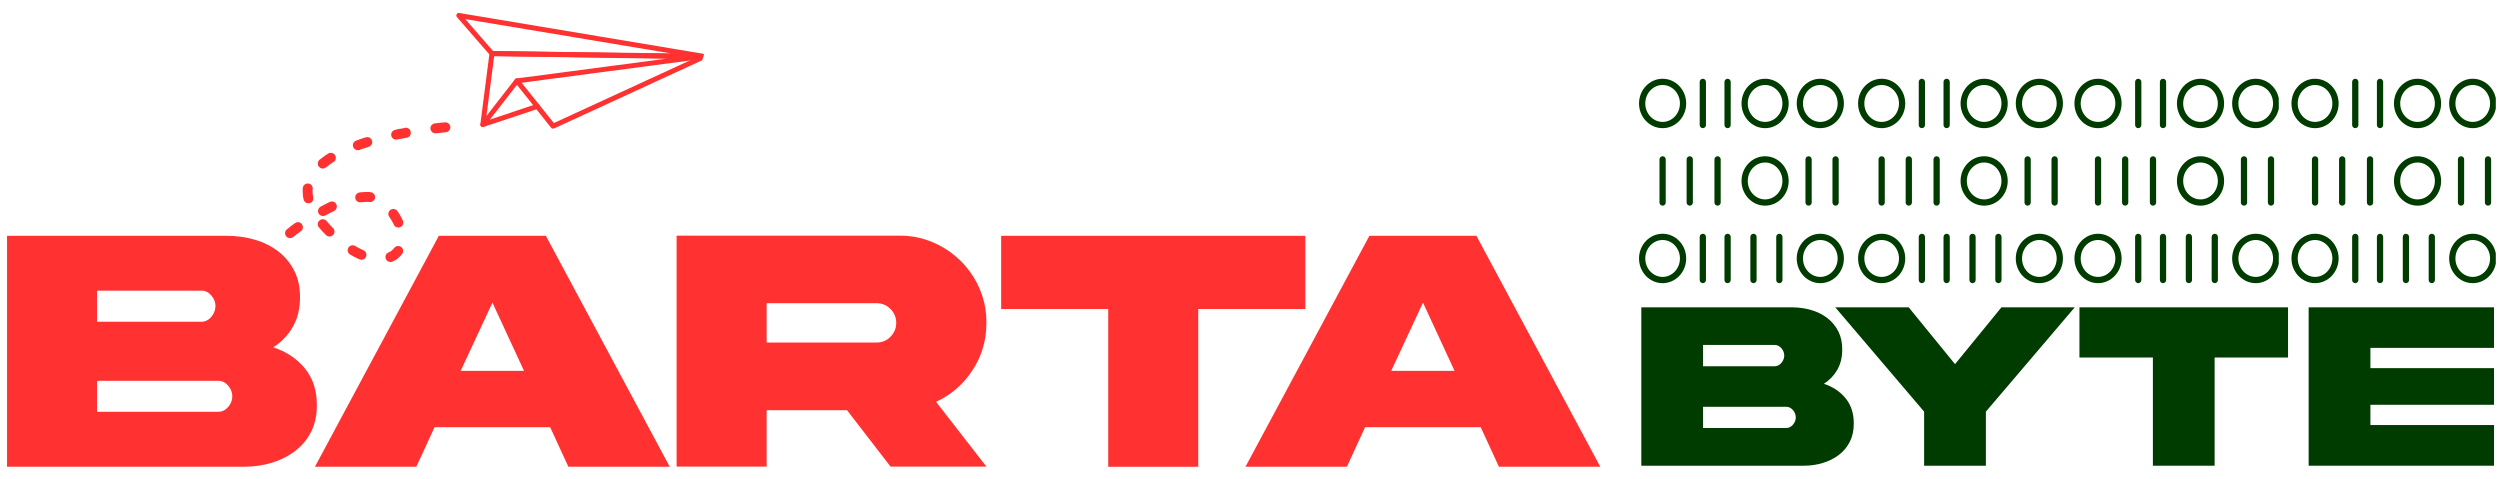 <svg version="1.0" preserveAspectRatio="xMidYMid meet" height="230" viewBox="0 0 900 172.5" zoomAndPan="magnify" width="1200" xmlns:xlink="http://www.w3.org/1999/xlink" xmlns="http://www.w3.org/2000/svg"><defs><g></g><clipPath id="11f836f0e5"><path clip-rule="nonzero" d="M 164 4 L 254 4 L 254 22 L 164 22 Z M 164 4"></path></clipPath><clipPath id="27a468d566"><path clip-rule="nonzero" d="M 118.688 -21.578 L 253.469 19.328 L 206.457 174.23 L 71.676 133.324 Z M 118.688 -21.578"></path></clipPath><clipPath id="c3b9a444d9"><path clip-rule="nonzero" d="M 118.688 -21.578 L 253.469 19.328 L 206.457 174.23 L 71.676 133.324 Z M 118.688 -21.578"></path></clipPath><clipPath id="d07fcf48b9"><path clip-rule="nonzero" d="M 172 18 L 254 18 L 254 46 L 172 46 Z M 172 18"></path></clipPath><clipPath id="135dc4ef48"><path clip-rule="nonzero" d="M 118.688 -21.578 L 253.469 19.328 L 206.457 174.23 L 71.676 133.324 Z M 118.688 -21.578"></path></clipPath><clipPath id="a6e78ae3c8"><path clip-rule="nonzero" d="M 118.688 -21.578 L 253.469 19.328 L 206.457 174.23 L 71.676 133.324 Z M 118.688 -21.578"></path></clipPath><clipPath id="6fa0c3bcc1"><path clip-rule="nonzero" d="M 185 19 L 254 19 L 254 47 L 185 47 Z M 185 19"></path></clipPath><clipPath id="056ed1afc8"><path clip-rule="nonzero" d="M 118.688 -21.578 L 253.469 19.328 L 206.457 174.23 L 71.676 133.324 Z M 118.688 -21.578"></path></clipPath><clipPath id="5f39983baa"><path clip-rule="nonzero" d="M 118.688 -21.578 L 253.469 19.328 L 206.457 174.23 L 71.676 133.324 Z M 118.688 -21.578"></path></clipPath><clipPath id="947c896519"><path clip-rule="nonzero" d="M 172 37 L 195 37 L 195 46 L 172 46 Z M 172 37"></path></clipPath><clipPath id="d9a3396e0d"><path clip-rule="nonzero" d="M 118.688 -21.578 L 253.469 19.328 L 206.457 174.23 L 71.676 133.324 Z M 118.688 -21.578"></path></clipPath><clipPath id="b410f1d047"><path clip-rule="nonzero" d="M 118.688 -21.578 L 253.469 19.328 L 206.457 174.23 L 71.676 133.324 Z M 118.688 -21.578"></path></clipPath><clipPath id="6d3cb2e508"><path clip-rule="nonzero" d="M 74 44 L 163 44 L 163 134 L 74 134 Z M 74 44"></path></clipPath><clipPath id="9ccdfc90fc"><path clip-rule="nonzero" d="M 118.688 -21.578 L 253.469 19.328 L 206.457 174.23 L 71.676 133.324 Z M 118.688 -21.578"></path></clipPath><clipPath id="720394ff98"><path clip-rule="nonzero" d="M 118.688 -21.578 L 253.469 19.328 L 206.457 174.23 L 71.676 133.324 Z M 118.688 -21.578"></path></clipPath><clipPath id="ab1202f1f3"><path clip-rule="nonzero" d="M 590.027 28.348 L 608 28.348 L 608 47 L 590.027 47 Z M 590.027 28.348"></path></clipPath><clipPath id="41b5100f5d"><path clip-rule="nonzero" d="M 626 28.348 L 644 28.348 L 644 47 L 626 47 Z M 626 28.348"></path></clipPath><clipPath id="7aa2c9375a"><path clip-rule="nonzero" d="M 646 28.348 L 663.609 28.348 L 663.609 47 L 646 47 Z M 646 28.348"></path></clipPath><clipPath id="11ef258885"><path clip-rule="nonzero" d="M 611 28.348 L 615 28.348 L 615 47 L 611 47 Z M 611 28.348"></path></clipPath><clipPath id="027e9b8cf1"><path clip-rule="nonzero" d="M 620 28.348 L 624 28.348 L 624 47 L 620 47 Z M 620 28.348"></path></clipPath><clipPath id="a8a3de6ea2"><path clip-rule="nonzero" d="M 590.027 84 L 608 84 L 608 101.926 L 590.027 101.926 Z M 590.027 84"></path></clipPath><clipPath id="9cfea8f7ab"><path clip-rule="nonzero" d="M 646 84 L 663.609 84 L 663.609 101.926 L 646 101.926 Z M 646 84"></path></clipPath><clipPath id="4f978c51b4"><path clip-rule="nonzero" d="M 611 84 L 615 84 L 615 101.926 L 611 101.926 Z M 611 84"></path></clipPath><clipPath id="b83329ae3f"><path clip-rule="nonzero" d="M 620 84 L 624 84 L 624 101.926 L 620 101.926 Z M 620 84"></path></clipPath><clipPath id="b54301564f"><path clip-rule="nonzero" d="M 630 84 L 633 84 L 633 101.926 L 630 101.926 Z M 630 84"></path></clipPath><clipPath id="09aa9a3829"><path clip-rule="nonzero" d="M 639 84 L 642 84 L 642 101.926 L 639 101.926 Z M 639 84"></path></clipPath><clipPath id="119c6d99b4"><path clip-rule="nonzero" d="M 668.887 28.348 L 686 28.348 L 686 47 L 668.887 47 Z M 668.887 28.348"></path></clipPath><clipPath id="8a9bf6622f"><path clip-rule="nonzero" d="M 705 28.348 L 723 28.348 L 723 47 L 705 47 Z M 705 28.348"></path></clipPath><clipPath id="3a8c480be9"><path clip-rule="nonzero" d="M 725 28.348 L 742.465 28.348 L 742.465 47 L 725 47 Z M 725 28.348"></path></clipPath><clipPath id="bfd5787c81"><path clip-rule="nonzero" d="M 690 28.348 L 693 28.348 L 693 47 L 690 47 Z M 690 28.348"></path></clipPath><clipPath id="2f13222719"><path clip-rule="nonzero" d="M 699 28.348 L 702 28.348 L 702 47 L 699 47 Z M 699 28.348"></path></clipPath><clipPath id="577d3bf3be"><path clip-rule="nonzero" d="M 668.887 84 L 686 84 L 686 101.926 L 668.887 101.926 Z M 668.887 84"></path></clipPath><clipPath id="99c857909d"><path clip-rule="nonzero" d="M 725 84 L 742.465 84 L 742.465 101.926 L 725 101.926 Z M 725 84"></path></clipPath><clipPath id="f59b7f9687"><path clip-rule="nonzero" d="M 690 84 L 693 84 L 693 101.926 L 690 101.926 Z M 690 84"></path></clipPath><clipPath id="41b15db584"><path clip-rule="nonzero" d="M 699 84 L 702 84 L 702 101.926 L 699 101.926 Z M 699 84"></path></clipPath><clipPath id="b95c2c7f63"><path clip-rule="nonzero" d="M 708 84 L 712 84 L 712 101.926 L 708 101.926 Z M 708 84"></path></clipPath><clipPath id="a09dc15296"><path clip-rule="nonzero" d="M 718 84 L 721 84 L 721 101.926 L 718 101.926 Z M 718 84"></path></clipPath><clipPath id="c5b7cb9539"><path clip-rule="nonzero" d="M 746.777 28.348 L 764 28.348 L 764 47 L 746.777 47 Z M 746.777 28.348"></path></clipPath><clipPath id="5210df445f"><path clip-rule="nonzero" d="M 783 28.348 L 801 28.348 L 801 47 L 783 47 Z M 783 28.348"></path></clipPath><clipPath id="46cfacf678"><path clip-rule="nonzero" d="M 803 28.348 L 820.359 28.348 L 820.359 47 L 803 47 Z M 803 28.348"></path></clipPath><clipPath id="9d9709a616"><path clip-rule="nonzero" d="M 768 28.348 L 771 28.348 L 771 47 L 768 47 Z M 768 28.348"></path></clipPath><clipPath id="53102fe8bd"><path clip-rule="nonzero" d="M 777 28.348 L 780 28.348 L 780 47 L 777 47 Z M 777 28.348"></path></clipPath><clipPath id="e248e1dfaf"><path clip-rule="nonzero" d="M 746.777 84 L 764 84 L 764 101.926 L 746.777 101.926 Z M 746.777 84"></path></clipPath><clipPath id="100f4308a9"><path clip-rule="nonzero" d="M 803 84 L 820.359 84 L 820.359 101.926 L 803 101.926 Z M 803 84"></path></clipPath><clipPath id="284d056595"><path clip-rule="nonzero" d="M 768 84 L 771 84 L 771 101.926 L 768 101.926 Z M 768 84"></path></clipPath><clipPath id="b28d655827"><path clip-rule="nonzero" d="M 777 84 L 780 84 L 780 101.926 L 777 101.926 Z M 777 84"></path></clipPath><clipPath id="9cf4d7c145"><path clip-rule="nonzero" d="M 786 84 L 790 84 L 790 101.926 L 786 101.926 Z M 786 84"></path></clipPath><clipPath id="fa134cd63e"><path clip-rule="nonzero" d="M 796 84 L 799 84 L 799 101.926 L 796 101.926 Z M 796 84"></path></clipPath><clipPath id="34bff374be"><path clip-rule="nonzero" d="M 824.906 28.348 L 842 28.348 L 842 47 L 824.906 47 Z M 824.906 28.348"></path></clipPath><clipPath id="8a60c48b5a"><path clip-rule="nonzero" d="M 861 28.348 L 879 28.348 L 879 47 L 861 47 Z M 861 28.348"></path></clipPath><clipPath id="07919fbcbd"><path clip-rule="nonzero" d="M 881 28.348 L 898.488 28.348 L 898.488 47 L 881 47 Z M 881 28.348"></path></clipPath><clipPath id="02ba999736"><path clip-rule="nonzero" d="M 846 28.348 L 850 28.348 L 850 47 L 846 47 Z M 846 28.348"></path></clipPath><clipPath id="8908c4ac32"><path clip-rule="nonzero" d="M 855 28.348 L 858 28.348 L 858 47 L 855 47 Z M 855 28.348"></path></clipPath><clipPath id="9c733bc96d"><path clip-rule="nonzero" d="M 824.906 84 L 842 84 L 842 101.926 L 824.906 101.926 Z M 824.906 84"></path></clipPath><clipPath id="745e175668"><path clip-rule="nonzero" d="M 881 84 L 898.488 84 L 898.488 101.926 L 881 101.926 Z M 881 84"></path></clipPath><clipPath id="842dd1e763"><path clip-rule="nonzero" d="M 846 84 L 850 84 L 850 101.926 L 846 101.926 Z M 846 84"></path></clipPath><clipPath id="83e8354980"><path clip-rule="nonzero" d="M 855 84 L 858 84 L 858 101.926 L 855 101.926 Z M 855 84"></path></clipPath><clipPath id="5bf92a5218"><path clip-rule="nonzero" d="M 865 84 L 868 84 L 868 101.926 L 865 101.926 Z M 865 84"></path></clipPath><clipPath id="22c93221ee"><path clip-rule="nonzero" d="M 874 84 L 877 84 L 877 101.926 L 874 101.926 Z M 874 84"></path></clipPath></defs><g fill-opacity="1" fill="#003b00"><g transform="translate(590.028, 167.612)"><g><path d="M 23.078 -13.531 L 52.984 -13.531 C 53.941 -13.531 54.758 -13.926 55.438 -14.719 C 56.113 -15.508 56.453 -16.383 56.453 -17.344 C 56.453 -18.312 56.113 -19.191 55.438 -19.984 C 54.758 -20.773 53.941 -21.172 52.984 -21.172 L 23.078 -21.172 Z M 48.828 -43.438 L 23.078 -43.438 L 23.078 -35.766 L 48.828 -35.766 C 49.473 -35.766 50.055 -35.953 50.578 -36.328 C 51.109 -36.711 51.523 -37.203 51.828 -37.797 C 52.141 -38.391 52.297 -39 52.297 -39.625 C 52.297 -40.582 51.957 -41.457 51.281 -42.25 C 50.602 -43.039 49.785 -43.438 48.828 -43.438 Z M 66.562 -29.438 C 69.781 -28.395 72.379 -26.672 74.359 -24.266 C 76.336 -21.859 77.328 -18.859 77.328 -15.266 C 77.359 -12.773 76.898 -10.578 75.953 -8.672 C 75.004 -6.766 73.688 -5.164 72 -3.875 C 70.32 -2.594 68.395 -1.617 66.219 -0.953 C 64.039 -0.285 61.723 0.047 59.266 0.047 L 0.844 0.047 L 0.844 -56.969 L 55.062 -56.969 C 57.52 -56.969 59.852 -56.641 62.062 -55.984 C 64.27 -55.336 66.207 -54.363 67.875 -53.062 C 69.539 -51.758 70.848 -50.16 71.797 -48.266 C 72.742 -46.379 73.203 -44.191 73.172 -41.703 C 73.172 -38.953 72.578 -36.547 71.391 -34.484 C 70.203 -32.422 68.594 -30.738 66.562 -29.438 Z M 66.562 -29.438"></path></g></g></g><g fill-opacity="1" fill="#003b00"><g transform="translate(659.857, 167.612)"><g><path d="M 27.281 -56.969 L 43.953 -36.516 L 60.656 -56.969 L 87.047 -56.969 L 55.062 -19.422 L 55.062 0.047 L 32.828 0.047 L 32.828 -19.422 L 0.844 -56.969 Z M 27.281 -56.969"></path></g></g><g transform="translate(747.758, 167.612)"><g><path d="M 49.5 0.047 L 27.281 0.047 L 27.281 -38.906 L 0.844 -38.906 L 0.844 -56.969 L 75.938 -56.969 L 75.938 -38.906 L 49.5 -38.906 Z M 49.5 0.047"></path></g></g></g><g fill-opacity="1" fill="#003b00"><g transform="translate(830.271, 167.612)"><g><path d="M 0.844 0.047 L 0.844 -56.969 L 67.578 -56.969 L 67.578 -42.375 L 23.078 -42.375 L 23.078 -35.078 L 67.578 -35.078 L 67.578 -21.891 L 23.078 -21.891 L 23.078 -14.594 L 67.578 -14.594 L 67.578 0.047 Z M 0.844 0.047"></path></g></g></g><g clip-path="url(#11f836f0e5)"><g clip-path="url(#27a468d566)"><g clip-path="url(#c3b9a444d9)"><path fill-rule="nonzero" fill-opacity="1" d="M 241.508 19.223 L 167.484 6.867 L 177.512 18.375 Z M 165.328 4.684 L 253.273 19.383 C 253.719 19.461 254.016 19.844 254.008 20.254 C 254.023 20.785 253.605 21.188 253.145 21.168 L 177.082 20.184 C 176.852 20.172 176.598 20.039 176.414 19.863 L 164.477 6.129 C 164.293 5.957 164.27 5.656 164.277 5.426 C 164.371 4.922 164.824 4.59 165.328 4.684 Z M 165.328 4.684" fill="#ff3131"></path></g></g></g><g clip-path="url(#d07fcf48b9)"><g clip-path="url(#135dc4ef48)"><g clip-path="url(#a6e78ae3c8)"><path fill-rule="nonzero" fill-opacity="1" d="M 172.926 44.73 L 176.219 19.156 C 176.242 18.695 176.641 18.348 177.105 18.367 L 252.121 19.504 C 252.637 19.543 252.984 19.941 253.016 20.422 C 252.992 20.887 252.648 21.25 252.168 21.281 L 186.582 29.945 L 174.543 45.398 C 174.254 45.777 173.648 45.832 173.266 45.539 C 173.031 45.348 172.898 45.016 172.926 44.73 Z M 177.902 20.199 L 175.121 41.75 L 185.336 28.625 C 185.453 28.43 185.684 28.262 185.984 28.234 L 239.867 21.133 Z M 252.168 21.281 C 252.168 21.281 252.113 21.266 252.098 21.32 Z M 252.168 21.281" fill="#ff3131"></path></g></g></g><g clip-path="url(#6fa0c3bcc1)"><g clip-path="url(#056ed1afc8)"><g clip-path="url(#5f39983baa)"><path fill-rule="nonzero" fill-opacity="1" d="M 185.383 29.641 C 185.086 29.258 185.125 28.738 185.523 28.391 C 185.91 28.094 186.48 28.152 186.773 28.535 L 199.391 44.297 L 252.414 19.887 C 252.891 19.68 253.41 19.895 253.637 20.316 C 253.793 20.773 253.629 21.312 253.152 21.523 L 199.516 46.215 C 199.109 46.387 198.664 46.309 198.406 45.996 Z M 185.383 29.641" fill="#ff3131"></path></g></g></g><g clip-path="url(#947c896519)"><g clip-path="url(#d9a3396e0d)"><g clip-path="url(#b410f1d047)"><path fill-rule="nonzero" fill-opacity="1" d="M 174.105 45.676 C 173.648 45.832 173.125 45.613 172.973 45.156 C 172.832 44.641 173.09 44.191 173.562 43.98 L 193.121 37.457 C 193.578 37.301 194.102 37.52 194.254 37.977 C 194.395 38.488 194.191 38.957 193.664 39.148 Z M 174.105 45.676" fill="#ff3131"></path></g></g></g><g clip-path="url(#6d3cb2e508)"><g clip-path="url(#9ccdfc90fc)"><g clip-path="url(#720394ff98)"><path fill-rule="nonzero" fill-opacity="1" d="M 160.199 44.043 C 161.16 43.98 162 44.703 162.113 45.68 C 162.16 46.691 161.434 47.531 160.457 47.648 L 160.406 47.629 L 160.352 47.613 L 160.281 47.652 L 160.227 47.637 L 160.102 47.656 L 160.051 47.641 L 159.98 47.676 L 159.926 47.66 L 159.801 47.684 L 159.746 47.668 L 159.625 47.688 L 159.555 47.727 L 159.445 47.691 L 159.32 47.715 L 159.199 47.734 L 159.074 47.754 L 158.949 47.777 L 158.773 47.781 L 158.648 47.801 L 158.523 47.824 L 158.348 47.828 L 158.168 47.832 L 158.043 47.855 L 157.867 47.859 L 157.672 47.918 L 157.496 47.922 L 157.316 47.926 L 157.121 47.988 L 156.945 47.992 C 155.969 48.105 155.078 47.367 154.961 46.391 C 154.848 45.414 155.586 44.523 156.562 44.406 L 156.742 44.402 L 156.918 44.398 L 157.113 44.34 L 157.289 44.332 L 157.469 44.328 L 157.645 44.324 L 157.785 44.25 L 157.965 44.246 L 158.141 44.238 L 158.266 44.219 L 158.445 44.215 L 158.566 44.191 L 158.691 44.172 L 158.816 44.148 L 158.941 44.129 L 159.047 44.16 L 159.297 44.121 L 159.418 44.098 L 159.473 44.113 L 159.598 44.094 L 159.652 44.109 L 159.723 44.074 L 159.828 44.105 L 159.898 44.066 L 159.953 44.082 L 160.023 44.047 L 160.078 44.062 L 160.129 44.078 L 160.148 44.023 Z M 77.941 131.469 C 78 132.43 77.277 133.266 76.266 133.312 C 75.305 133.375 74.465 132.648 74.422 131.637 Z M 74.422 131.637 L 74.379 131.391 L 74.332 130.965 L 74.355 130.5 L 74.309 130.074 L 74.332 129.609 L 74.336 129.199 L 74.344 128.793 L 74.367 128.328 L 74.375 127.918 L 74.391 127.863 C 74.453 126.883 75.324 126.148 76.305 126.211 C 77.285 126.273 78.02 127.145 77.957 128.125 L 74.391 127.863 Z M 77.957 128.125 L 77.91 128.465 L 77.906 128.875 L 77.898 129.281 L 77.91 129.637 L 77.902 130.047 L 77.91 130.402 L 77.906 130.812 L 77.969 131.184 L 77.941 131.469 Z M 80.105 118.137 C 79.773 119.035 78.738 119.543 77.785 119.195 C 76.832 118.848 76.379 117.828 76.727 116.875 L 76.824 116.555 L 77.008 116.141 L 77.141 115.707 L 77.34 115.238 L 77.523 114.824 L 77.711 114.41 L 77.895 113.996 L 78.094 113.527 L 78.109 113.477 C 78.512 112.539 79.57 112.156 80.453 112.539 C 81.387 112.941 81.773 114 81.371 114.934 L 81.355 114.988 L 81.172 115.402 L 81.004 115.766 L 80.816 116.18 L 80.688 116.609 L 80.52 116.969 L 80.336 117.383 L 80.203 117.812 Z M 86.426 105.828 C 85.898 106.609 84.766 106.855 83.93 106.309 C 83.098 105.762 82.906 104.645 83.453 103.812 L 83.676 103.465 L 83.984 103.031 L 84.277 102.648 L 84.516 102.25 L 84.824 101.816 L 85.117 101.434 L 85.406 101.055 L 85.543 100.801 C 86.129 100.035 87.297 99.863 88.062 100.445 C 88.879 101.047 89.016 102.148 88.43 102.91 L 88.293 103.164 L 88.004 103.547 L 87.766 103.941 L 87.488 104.27 L 87.195 104.652 L 86.957 105.051 L 86.664 105.434 Z M 95.168 94.844 C 94.531 95.594 93.41 95.605 92.664 94.965 C 91.934 94.273 91.922 93.152 92.613 92.422 L 92.801 92.188 L 93.148 91.82 L 93.492 91.457 L 93.84 91.09 L 94.184 90.727 L 94.531 90.359 L 94.914 90.066 L 95.121 89.773 C 95.852 89.113 96.973 89.102 97.633 89.832 C 98.363 90.523 98.375 91.645 97.629 92.359 L 97.438 92.594 L 97.109 92.906 L 96.762 93.273 L 96.434 93.582 L 96.086 93.949 L 95.742 94.312 L 95.414 94.625 Z M 105.516 85.348 C 104.75 85.938 103.609 85.824 103.02 85.059 C 102.375 84.277 102.539 83.148 103.305 82.559 L 103.395 82.469 L 103.777 82.172 L 104.16 81.879 L 104.488 81.566 L 104.855 81.324 L 105.238 81.031 L 105.625 80.734 L 106.008 80.441 L 106.219 80.328 C 106.984 79.738 108.109 79.902 108.684 80.723 C 109.273 81.492 109.109 82.617 108.344 83.207 L 108.133 83.32 L 107.801 83.629 L 107.434 83.871 L 107.051 84.168 L 106.684 84.406 L 106.355 84.719 L 105.973 85.016 L 105.586 85.309 Z M 117.176 77.539 C 116.262 78.027 115.188 77.699 114.684 76.844 C 114.25 75.945 114.574 74.871 115.418 74.422 L 115.504 74.328 L 115.855 74.141 L 116.258 73.969 L 116.609 73.781 L 116.977 73.543 L 117.383 73.371 L 117.734 73.184 L 118.082 72.996 L 118.488 72.824 L 118.699 72.711 C 119.594 72.277 120.707 72.676 121.09 73.555 C 121.52 74.449 121.125 75.566 120.246 75.945 L 120.035 76.059 L 119.684 76.242 L 119.332 76.43 L 119 76.566 L 117.594 77.316 L 117.246 77.504 Z M 129.895 72.816 C 128.902 72.988 128.012 72.246 127.895 71.27 C 127.777 70.297 128.449 69.441 129.441 69.27 L 129.742 69.246 L 130.047 69.219 L 130.348 69.191 L 130.648 69.168 L 131.004 69.156 L 131.305 69.133 L 131.609 69.105 L 131.895 69.133 L 132.195 69.109 L 132.48 69.137 L 132.781 69.109 L 133.07 69.137 L 133.355 69.164 L 133.406 69.18 C 134.426 69.312 135.105 70.168 135.043 71.148 C 134.91 72.164 134.004 72.832 133.039 72.715 L 133.023 72.77 L 132.809 72.703 L 132.348 72.68 L 132.113 72.668 L 131.938 72.672 L 131.633 72.699 L 131.402 72.688 L 131.156 72.73 L 130.922 72.719 L 130.676 72.762 L 130.445 72.75 L 130.195 72.793 Z M 140.125 78.039 C 139.551 77.219 139.77 76.109 140.59 75.535 C 141.395 75.016 142.52 75.18 143.094 76 L 143.207 76.211 L 143.336 76.367 L 143.449 76.578 L 143.578 76.734 L 143.691 76.945 L 143.82 77.102 L 143.93 77.312 L 144.043 77.523 L 144.117 77.664 L 144.23 77.875 L 144.359 78.031 L 144.473 78.242 L 144.531 78.438 L 144.66 78.594 L 144.719 78.785 L 144.832 78.996 L 144.906 79.137 L 145.02 79.348 C 145.434 80.297 145.055 81.359 144.176 81.738 C 143.281 82.172 142.164 81.773 141.785 80.895 L 141.727 80.699 L 141.578 80.418 L 141.449 80.262 L 141.375 80.121 L 141.316 79.93 L 141.238 79.789 L 141.109 79.633 L 140.961 79.352 L 140.848 79.141 L 140.773 79 L 140.645 78.844 L 140.57 78.703 L 140.441 78.547 L 140.367 78.406 L 140.254 78.195 Z M 141.957 89.234 C 142.543 88.473 143.641 88.336 144.461 88.938 C 145.223 89.52 145.344 90.676 144.758 91.438 L 144.672 91.527 L 144.586 91.621 L 144.484 91.766 L 144.395 91.855 L 144.293 92 L 144.207 92.094 L 144.105 92.238 L 144.02 92.328 L 143.879 92.402 L 143.773 92.551 L 143.688 92.641 L 143.547 92.715 L 143.445 92.859 L 143.305 92.938 L 143.219 93.027 L 143.078 93.102 L 142.922 93.23 L 142.836 93.32 L 142.695 93.398 L 142.414 93.547 L 142.328 93.637 L 142.188 93.715 L 141.625 94.012 L 141.484 94.09 L 141.344 94.164 L 141.223 94.184 C 140.34 94.562 139.297 94.129 138.918 93.25 C 138.5 92.301 138.934 91.258 139.867 90.895 L 139.953 90.801 L 140.078 90.781 L 140.148 90.742 L 140.219 90.707 L 140.289 90.668 L 140.375 90.578 L 140.5 90.555 L 140.57 90.52 L 140.641 90.48 L 140.711 90.445 L 140.797 90.352 L 140.867 90.316 L 140.938 90.277 L 141.023 90.188 L 141.094 90.148 L 141.109 90.094 L 141.195 90.004 L 141.266 89.965 L 141.336 89.93 L 141.422 89.836 L 141.441 89.785 L 141.508 89.746 L 141.598 89.656 L 141.613 89.602 L 141.699 89.508 L 141.77 89.473 L 141.785 89.418 L 141.871 89.328 Z M 130.824 90.09 C 131.762 90.492 132.145 91.547 131.762 92.43 C 131.359 93.367 130.301 93.75 129.418 93.367 L 129.258 93.316 L 129.059 93.195 L 128.844 93.133 L 128.645 93.012 L 128.445 92.895 L 128.23 92.828 L 128.031 92.711 L 127.832 92.59 L 127.617 92.523 L 127.363 92.391 L 127.164 92.27 L 126.965 92.152 L 126.766 92.031 L 126.516 91.895 L 126.316 91.777 L 126.117 91.656 L 126.008 91.625 C 125.176 91.078 124.914 90 125.406 89.148 C 125.953 88.316 127.031 88.055 127.883 88.551 L 127.938 88.566 L 128.137 88.684 L 128.336 88.805 L 128.48 88.906 L 128.68 89.027 L 128.879 89.145 L 129.094 89.211 L 129.238 89.312 L 129.438 89.434 L 129.652 89.496 L 129.797 89.602 L 129.996 89.719 L 130.211 89.785 L 130.355 89.887 L 130.57 89.953 L 130.734 90.004 Z M 119.914 82.074 C 120.574 82.805 120.586 83.926 119.91 84.602 C 119.164 85.316 118.043 85.328 117.328 84.582 L 117.277 84.566 L 116.926 84.168 L 116.523 83.75 L 116.16 83.402 L 115.809 83.004 L 115.461 82.605 L 115.164 82.223 L 114.801 81.875 C 114.211 81.109 114.25 80.004 115.035 79.359 C 115.766 78.699 116.906 78.812 117.566 79.539 L 117.824 79.852 L 118.172 80.254 L 118.484 80.582 L 118.781 80.965 L 119.145 81.312 L 119.457 81.641 L 119.805 82.043 Z M 112.797 71.039 C 112.969 72.031 112.387 72.973 111.398 73.141 C 110.441 73.379 109.465 72.73 109.293 71.738 L 109.234 71.543 L 109.156 71.227 L 109.145 70.871 L 109.066 70.555 L 109.039 70.25 L 109.031 69.895 L 109.004 69.594 L 108.996 69.238 L 108.969 68.938 L 108.961 68.582 L 108.988 68.297 L 108.977 67.941 L 109.004 67.652 C 109.121 66.691 109.992 65.953 110.957 66.07 C 111.938 66.133 112.672 67.004 112.594 68.039 L 112.543 68.199 L 112.52 68.66 L 112.562 68.91 L 112.551 69.141 L 112.539 69.375 L 112.582 69.621 L 112.57 69.852 L 112.613 70.102 L 112.656 70.348 L 112.699 70.598 L 112.738 70.844 Z M 117.312 60.238 C 116.582 60.902 115.438 60.789 114.797 60.004 C 114.203 59.238 114.301 58.152 115.031 57.492 L 115.102 57.453 L 115.328 57.285 L 115.625 57.082 L 115.867 56.863 L 116.164 56.66 L 116.406 56.438 L 116.688 56.289 L 116.93 56.07 L 117.227 55.863 L 117.508 55.715 L 118.102 55.309 L 118.172 55.27 C 119.031 54.766 120.125 55.039 120.629 55.898 C 121.148 56.703 120.875 57.793 120.055 58.367 L 120 58.352 L 119.719 58.504 L 119.492 58.668 L 119.25 58.887 L 118.969 59.039 L 118.742 59.203 L 118.289 59.539 L 118.062 59.703 L 117.836 59.871 L 117.59 60.09 L 117.363 60.258 Z M 129.438 53.984 C 128.465 54.277 127.438 53.789 127.129 52.875 C 126.82 51.957 127.309 50.93 128.227 50.621 L 128.297 50.582 L 128.629 50.449 L 129.02 50.332 L 129.352 50.199 L 129.742 50.082 L 130.074 49.945 L 130.465 49.828 L 130.797 49.695 L 131.188 49.578 L 131.504 49.5 L 131.699 49.441 C 132.613 49.133 133.625 49.672 133.918 50.645 C 134.23 51.562 133.688 52.57 132.715 52.863 L 132.594 52.887 L 131.922 53.152 L 131.551 53.219 L 131.219 53.352 L 130.883 53.484 L 130.512 53.547 L 130.176 53.68 L 129.84 53.816 L 129.508 53.949 Z M 142.984 50.219 C 142.027 50.461 141.051 49.809 140.863 48.871 C 140.641 47.863 141.273 46.938 142.266 46.77 L 142.406 46.695 L 142.727 46.613 L 143.098 46.551 L 143.414 46.473 L 143.789 46.406 L 144.105 46.328 L 144.461 46.32 L 144.781 46.238 L 145.152 46.176 L 145.469 46.094 L 145.789 46.016 C 146.781 45.848 147.703 46.48 147.875 47.473 C 148.043 48.465 147.41 49.387 146.473 49.574 L 146.098 49.637 L 145.797 49.664 L 145.48 49.742 L 145.16 49.824 L 144.789 49.887 L 144.473 49.965 L 144.168 49.992 L 143.797 50.055 L 143.48 50.137 L 143.105 50.199 Z M 160.457 47.648 L 160.199 44.043 Z M 160.457 47.648" fill="#ff3131"></path></g></g></g><g fill-opacity="1" fill="#ff3131"><g transform="translate(1.301, 167.974)"><g><path d="M 33.656 -19.734 L 77.266 -19.734 C 78.66 -19.734 79.852 -20.312 80.844 -21.469 C 81.832 -22.625 82.328 -23.898 82.328 -25.297 C 82.328 -26.703 81.832 -27.984 80.844 -29.141 C 79.852 -30.297 78.66 -30.875 77.266 -30.875 L 33.656 -30.875 Z M 71.203 -63.344 L 33.656 -63.344 L 33.656 -52.141 L 71.203 -52.141 C 72.148 -52.141 73.004 -52.414 73.766 -52.969 C 74.523 -53.531 75.129 -54.242 75.578 -55.109 C 76.035 -55.984 76.266 -56.875 76.266 -57.781 C 76.266 -59.176 75.77 -60.453 74.781 -61.609 C 73.789 -62.766 72.598 -63.344 71.203 -63.344 Z M 97.062 -42.938 C 101.758 -41.406 105.551 -38.883 108.438 -35.375 C 111.32 -31.875 112.766 -27.504 112.766 -22.266 C 112.805 -18.641 112.133 -15.43 110.75 -12.641 C 109.375 -9.859 107.457 -7.531 105 -5.656 C 102.551 -3.781 99.738 -2.359 96.562 -1.391 C 93.383 -0.422 90.004 0.062 86.422 0.062 L 1.234 0.062 L 1.234 -83.078 L 80.297 -83.078 C 83.879 -83.078 87.281 -82.602 90.5 -81.656 C 93.719 -80.707 96.539 -79.285 98.969 -77.391 C 101.406 -75.492 103.312 -73.16 104.688 -70.391 C 106.07 -67.629 106.742 -64.438 106.703 -60.812 C 106.703 -56.812 105.836 -53.305 104.109 -50.297 C 102.379 -47.285 100.031 -44.832 97.062 -42.938 Z M 97.062 -42.938"></path></g></g></g><g fill-opacity="1" fill="#ff3131"><g transform="translate(112.142, 167.974)"><g><path d="M 65.141 -59.016 L 53.688 -34.453 L 76.516 -34.453 Z M 1.234 0.062 L 45.844 -83.078 L 84.375 -83.078 L 128.969 0.062 L 92.484 0.062 L 85.922 -14.172 L 44.297 -14.172 L 37.734 0.062 Z M 1.234 0.062"></path></g></g></g><g fill-opacity="1" fill="#ff3131"><g transform="translate(242.343, 167.974)"><g><path d="M 1.234 -83.141 L 81.344 -83.141 C 84.77 -83.18 88.047 -82.676 91.172 -81.625 C 94.305 -80.57 97.203 -79.078 99.859 -77.141 C 102.523 -75.203 104.828 -72.91 106.766 -70.266 C 108.703 -67.629 110.195 -64.734 111.25 -61.578 C 112.301 -58.422 112.805 -55.133 112.766 -51.719 C 112.766 -45.445 111.098 -39.773 107.766 -34.703 C 104.461 -29.629 100.086 -25.836 94.641 -23.328 L 112.766 0 L 78.25 0 L 62.594 -20.297 L 33.656 -20.297 L 33.656 0 L 1.234 0 Z M 73.172 -58.828 L 33.656 -58.828 L 33.656 -44.656 L 73.172 -44.656 C 75.16 -44.656 76.832 -45.336 78.188 -46.703 C 79.594 -48.109 80.297 -49.781 80.297 -51.719 C 80.297 -53.695 79.602 -55.375 78.219 -56.75 C 76.844 -58.133 75.16 -58.828 73.172 -58.828 Z M 73.172 -58.828"></path></g></g></g><g fill-opacity="1" fill="#ff3131"><g transform="translate(359.184, 167.974)"><g><path d="M 72.188 0.062 L 39.781 0.062 L 39.781 -56.719 L 1.234 -56.719 L 1.234 -83.078 L 110.734 -83.078 L 110.734 -56.719 L 72.188 -56.719 Z M 72.188 0.062"></path></g></g></g><g fill-opacity="1" fill="#ff3131"><g transform="translate(447.138, 167.974)"><g><path d="M 65.141 -59.016 L 53.688 -34.453 L 76.516 -34.453 Z M 1.234 0.062 L 45.844 -83.078 L 84.375 -83.078 L 128.969 0.062 L 92.484 0.062 L 85.922 -14.172 L 44.297 -14.172 L 37.734 0.062 Z M 1.234 0.062"></path></g></g></g><g clip-path="url(#ab1202f1f3)"><path fill-rule="nonzero" fill-opacity="1" d="M 598.539 43.887 C 595.098 43.887 592.301 40.91 592.301 37.246 C 592.301 33.582 595.098 30.602 598.539 30.602 C 601.977 30.602 604.777 33.582 604.777 37.246 C 604.777 40.91 601.977 43.887 598.539 43.887 Z M 598.539 28.352 C 593.859 28.352 590.047 32.34 590.047 37.246 C 590.047 42.148 593.859 46.141 598.539 46.141 C 603.219 46.141 607.027 42.148 607.027 37.246 C 607.027 32.34 603.219 28.352 598.539 28.352" fill="#003b00"></path></g><g clip-path="url(#41b5100f5d)"><path fill-rule="nonzero" fill-opacity="1" d="M 635.438 43.887 C 631.996 43.887 629.199 40.91 629.199 37.246 C 629.199 33.582 631.996 30.602 635.438 30.602 C 638.875 30.602 641.676 33.582 641.676 37.246 C 641.676 40.91 638.875 43.887 635.438 43.887 Z M 635.438 28.352 C 630.754 28.352 626.945 32.34 626.945 37.246 C 626.945 42.148 630.754 46.141 635.438 46.141 C 640.117 46.141 643.926 42.148 643.926 37.246 C 643.926 32.34 640.117 28.352 635.438 28.352" fill="#003b00"></path></g><g clip-path="url(#7aa2c9375a)"><path fill-rule="nonzero" fill-opacity="1" d="M 655.312 30.602 C 658.754 30.602 661.551 33.582 661.551 37.246 C 661.551 40.91 658.754 43.887 655.312 43.887 C 651.871 43.887 649.074 40.91 649.074 37.246 C 649.074 33.582 651.871 30.602 655.312 30.602 Z M 655.312 46.141 C 659.992 46.141 663.801 42.148 663.801 37.246 C 663.801 32.34 659.992 28.352 655.312 28.352 C 650.629 28.352 646.82 32.34 646.82 37.246 C 646.82 42.148 650.629 46.141 655.312 46.141" fill="#003b00"></path></g><g clip-path="url(#11ef258885)"><path fill-rule="nonzero" fill-opacity="1" d="M 613.016 28.352 C 612.395 28.352 611.891 28.855 611.891 29.477 L 611.891 45.016 C 611.891 45.637 612.395 46.141 613.016 46.141 C 613.641 46.141 614.145 45.637 614.145 45.016 L 614.145 29.477 C 614.145 28.855 613.641 28.352 613.016 28.352" fill="#003b00"></path></g><g clip-path="url(#027e9b8cf1)"><path fill-rule="nonzero" fill-opacity="1" d="M 621.934 28.352 C 621.312 28.352 620.809 28.855 620.809 29.477 L 620.809 45.016 C 620.809 45.637 621.312 46.141 621.934 46.141 C 622.555 46.141 623.059 45.637 623.059 45.016 L 623.059 29.477 C 623.059 28.855 622.555 28.352 621.934 28.352" fill="#003b00"></path></g><path fill-rule="nonzero" fill-opacity="1" d="M 635.438 71.789 C 631.996 71.789 629.199 68.809 629.199 65.145 C 629.199 61.484 631.996 58.504 635.438 58.504 C 638.875 58.504 641.676 61.484 641.676 65.145 C 641.676 68.809 638.875 71.789 635.438 71.789 Z M 635.438 56.25 C 630.754 56.25 626.945 60.242 626.945 65.145 C 626.945 70.051 630.754 74.039 635.438 74.039 C 640.117 74.039 643.926 70.051 643.926 65.145 C 643.926 60.242 640.117 56.25 635.438 56.25" fill="#003b00"></path><path fill-rule="nonzero" fill-opacity="1" d="M 608.309 56.25 C 607.688 56.25 607.184 56.754 607.184 57.379 L 607.184 72.914 C 607.184 73.535 607.688 74.039 608.309 74.039 C 608.93 74.039 609.434 73.535 609.434 72.914 L 609.434 57.379 C 609.434 56.754 608.93 56.25 608.309 56.25" fill="#003b00"></path><path fill-rule="nonzero" fill-opacity="1" d="M 599.664 72.914 L 599.664 57.379 C 599.664 56.754 599.16 56.25 598.539 56.25 C 597.918 56.25 597.414 56.754 597.414 57.379 L 597.414 72.914 C 597.414 73.535 597.918 74.039 598.539 74.039 C 599.16 74.039 599.664 73.535 599.664 72.914" fill="#003b00"></path><path fill-rule="nonzero" fill-opacity="1" d="M 618.328 56.25 C 617.707 56.25 617.203 56.754 617.203 57.379 L 617.203 72.914 C 617.203 73.535 617.707 74.039 618.328 74.039 C 618.949 74.039 619.453 73.535 619.453 72.914 L 619.453 57.379 C 619.453 56.754 618.949 56.25 618.328 56.25" fill="#003b00"></path><path fill-rule="nonzero" fill-opacity="1" d="M 649.965 57.379 L 649.965 72.914 C 649.965 73.535 650.469 74.039 651.09 74.039 C 651.711 74.039 652.215 73.535 652.215 72.914 L 652.215 57.379 C 652.215 56.754 651.711 56.25 651.09 56.25 C 650.469 56.25 649.965 56.754 649.965 57.379" fill="#003b00"></path><path fill-rule="nonzero" fill-opacity="1" d="M 659.684 57.379 L 659.684 72.914 C 659.684 73.535 660.188 74.039 660.809 74.039 C 661.43 74.039 661.934 73.535 661.934 72.914 L 661.934 57.379 C 661.934 56.754 661.43 56.25 660.809 56.25 C 660.188 56.25 659.684 56.754 659.684 57.379" fill="#003b00"></path><g clip-path="url(#a8a3de6ea2)"><path fill-rule="nonzero" fill-opacity="1" d="M 598.539 99.688 C 595.098 99.688 592.301 96.707 592.301 93.047 C 592.301 89.383 595.098 86.402 598.539 86.402 C 601.977 86.402 604.777 89.383 604.777 93.047 C 604.777 96.707 601.977 99.688 598.539 99.688 Z M 598.539 84.152 C 593.859 84.152 590.047 88.141 590.047 93.047 C 590.047 97.949 593.859 101.941 598.539 101.941 C 603.219 101.941 607.027 97.949 607.027 93.047 C 607.027 88.141 603.219 84.152 598.539 84.152" fill="#003b00"></path></g><g clip-path="url(#9cfea8f7ab)"><path fill-rule="nonzero" fill-opacity="1" d="M 655.312 99.688 C 651.871 99.688 649.074 96.707 649.074 93.047 C 649.074 89.383 651.871 86.402 655.312 86.402 C 658.754 86.402 661.551 89.383 661.551 93.047 C 661.551 96.707 658.754 99.688 655.312 99.688 Z M 655.312 84.152 C 650.629 84.152 646.82 88.141 646.82 93.047 C 646.82 97.949 650.629 101.941 655.312 101.941 C 659.992 101.941 663.801 97.949 663.801 93.047 C 663.801 88.141 659.992 84.152 655.312 84.152" fill="#003b00"></path></g><g clip-path="url(#4f978c51b4)"><path fill-rule="nonzero" fill-opacity="1" d="M 613.016 84.152 C 612.395 84.152 611.891 84.656 611.891 85.277 L 611.891 100.812 C 611.891 101.438 612.395 101.941 613.016 101.941 C 613.641 101.941 614.145 101.438 614.145 100.812 L 614.145 85.277 C 614.145 84.656 613.641 84.152 613.016 84.152" fill="#003b00"></path></g><g clip-path="url(#b83329ae3f)"><path fill-rule="nonzero" fill-opacity="1" d="M 621.934 84.152 C 621.312 84.152 620.809 84.656 620.809 85.277 L 620.809 100.812 C 620.809 101.438 621.312 101.941 621.934 101.941 C 622.555 101.941 623.059 101.438 623.059 100.812 L 623.059 85.277 C 623.059 84.656 622.555 84.152 621.934 84.152" fill="#003b00"></path></g><g clip-path="url(#b54301564f)"><path fill-rule="nonzero" fill-opacity="1" d="M 631.254 84.152 C 630.629 84.152 630.125 84.656 630.125 85.277 L 630.125 100.812 C 630.125 101.438 630.629 101.941 631.254 101.941 C 631.875 101.941 632.379 101.438 632.379 100.812 L 632.379 85.277 C 632.379 84.656 631.875 84.152 631.254 84.152" fill="#003b00"></path></g><g clip-path="url(#09aa9a3829)"><path fill-rule="nonzero" fill-opacity="1" d="M 640.57 84.152 C 639.949 84.152 639.445 84.656 639.445 85.277 L 639.445 100.812 C 639.445 101.438 639.949 101.941 640.57 101.941 C 641.191 101.941 641.695 101.438 641.695 100.812 L 641.695 85.277 C 641.695 84.656 641.191 84.152 640.57 84.152" fill="#003b00"></path></g><g clip-path="url(#119c6d99b4)"><path fill-rule="nonzero" fill-opacity="1" d="M 677.398 43.887 C 673.957 43.887 671.16 40.91 671.16 37.246 C 671.16 33.582 673.957 30.602 677.398 30.602 C 680.836 30.602 683.637 33.582 683.637 37.246 C 683.637 40.91 680.836 43.887 677.398 43.887 Z M 677.398 28.352 C 672.715 28.352 668.906 32.34 668.906 37.246 C 668.906 42.148 672.715 46.141 677.398 46.141 C 682.078 46.141 685.887 42.148 685.887 37.246 C 685.887 32.34 682.078 28.352 677.398 28.352" fill="#003b00"></path></g><g clip-path="url(#8a9bf6622f)"><path fill-rule="nonzero" fill-opacity="1" d="M 714.293 43.887 C 710.855 43.887 708.055 40.91 708.055 37.246 C 708.055 33.582 710.855 30.602 714.293 30.602 C 717.734 30.602 720.531 33.582 720.531 37.246 C 720.531 40.91 717.734 43.887 714.293 43.887 Z M 714.293 28.352 C 709.613 28.352 705.805 32.34 705.805 37.246 C 705.805 42.148 709.613 46.141 714.293 46.141 C 718.977 46.141 722.785 42.148 722.785 37.246 C 722.785 32.34 718.977 28.352 714.293 28.352" fill="#003b00"></path></g><g clip-path="url(#3a8c480be9)"><path fill-rule="nonzero" fill-opacity="1" d="M 734.168 30.602 C 737.609 30.602 740.406 33.582 740.406 37.246 C 740.406 40.91 737.609 43.887 734.168 43.887 C 730.73 43.887 727.93 40.91 727.93 37.246 C 727.93 33.582 730.73 30.602 734.168 30.602 Z M 734.168 46.141 C 738.852 46.141 742.66 42.148 742.66 37.246 C 742.66 32.34 738.852 28.352 734.168 28.352 C 729.488 28.352 725.68 32.34 725.68 37.246 C 725.68 42.148 729.488 46.141 734.168 46.141" fill="#003b00"></path></g><g clip-path="url(#bfd5787c81)"><path fill-rule="nonzero" fill-opacity="1" d="M 691.875 28.352 C 691.254 28.352 690.75 28.855 690.75 29.477 L 690.75 45.016 C 690.75 45.637 691.254 46.141 691.875 46.141 C 692.496 46.141 693 45.637 693 45.016 L 693 29.477 C 693 28.855 692.496 28.352 691.875 28.352" fill="#003b00"></path></g><g clip-path="url(#2f13222719)"><path fill-rule="nonzero" fill-opacity="1" d="M 700.793 28.352 C 700.172 28.352 699.668 28.855 699.668 29.477 L 699.668 45.016 C 699.668 45.637 700.172 46.141 700.793 46.141 C 701.414 46.141 701.918 45.637 701.918 45.016 L 701.918 29.477 C 701.918 28.855 701.414 28.352 700.793 28.352" fill="#003b00"></path></g><path fill-rule="nonzero" fill-opacity="1" d="M 714.293 71.789 C 710.855 71.789 708.055 68.809 708.055 65.145 C 708.055 61.484 710.855 58.504 714.293 58.504 C 717.734 58.504 720.531 61.484 720.531 65.145 C 720.531 68.809 717.734 71.789 714.293 71.789 Z M 714.293 56.25 C 709.613 56.25 705.805 60.242 705.805 65.145 C 705.805 70.051 709.613 74.039 714.293 74.039 C 718.977 74.039 722.785 70.051 722.785 65.145 C 722.785 60.242 718.977 56.25 714.293 56.25" fill="#003b00"></path><path fill-rule="nonzero" fill-opacity="1" d="M 687.168 56.25 C 686.543 56.25 686.039 56.754 686.039 57.379 L 686.039 72.914 C 686.039 73.535 686.543 74.039 687.168 74.039 C 687.789 74.039 688.293 73.535 688.293 72.914 L 688.293 57.379 C 688.293 56.754 687.789 56.25 687.168 56.25" fill="#003b00"></path><path fill-rule="nonzero" fill-opacity="1" d="M 678.523 72.914 L 678.523 57.379 C 678.523 56.754 678.02 56.25 677.398 56.25 C 676.773 56.25 676.27 56.754 676.27 57.379 L 676.27 72.914 C 676.27 73.535 676.773 74.039 677.398 74.039 C 678.02 74.039 678.523 73.535 678.523 72.914" fill="#003b00"></path><path fill-rule="nonzero" fill-opacity="1" d="M 697.188 56.25 C 696.562 56.25 696.059 56.754 696.059 57.379 L 696.059 72.914 C 696.059 73.535 696.562 74.039 697.188 74.039 C 697.809 74.039 698.312 73.535 698.312 72.914 L 698.312 57.379 C 698.312 56.754 697.809 56.25 697.188 56.25" fill="#003b00"></path><path fill-rule="nonzero" fill-opacity="1" d="M 728.82 57.379 L 728.82 72.914 C 728.82 73.535 729.328 74.039 729.949 74.039 C 730.57 74.039 731.074 73.535 731.074 72.914 L 731.074 57.379 C 731.074 56.754 730.57 56.25 729.949 56.25 C 729.328 56.25 728.82 56.754 728.82 57.379" fill="#003b00"></path><path fill-rule="nonzero" fill-opacity="1" d="M 738.543 57.379 L 738.543 72.914 C 738.543 73.535 739.047 74.039 739.668 74.039 C 740.289 74.039 740.793 73.535 740.793 72.914 L 740.793 57.379 C 740.793 56.754 740.289 56.25 739.668 56.25 C 739.047 56.25 738.543 56.754 738.543 57.379" fill="#003b00"></path><g clip-path="url(#577d3bf3be)"><path fill-rule="nonzero" fill-opacity="1" d="M 677.398 99.688 C 673.957 99.688 671.16 96.707 671.16 93.047 C 671.16 89.383 673.957 86.402 677.398 86.402 C 680.836 86.402 683.637 89.383 683.637 93.047 C 683.637 96.707 680.836 99.688 677.398 99.688 Z M 677.398 84.152 C 672.715 84.152 668.906 88.141 668.906 93.047 C 668.906 97.949 672.715 101.941 677.398 101.941 C 682.078 101.941 685.887 97.949 685.887 93.047 C 685.887 88.141 682.078 84.152 677.398 84.152" fill="#003b00"></path></g><g clip-path="url(#99c857909d)"><path fill-rule="nonzero" fill-opacity="1" d="M 734.168 99.688 C 730.73 99.688 727.93 96.707 727.93 93.047 C 727.93 89.383 730.73 86.402 734.168 86.402 C 737.609 86.402 740.406 89.383 740.406 93.047 C 740.406 96.707 737.609 99.688 734.168 99.688 Z M 734.168 84.152 C 729.488 84.152 725.68 88.141 725.68 93.047 C 725.68 97.949 729.488 101.941 734.168 101.941 C 738.852 101.941 742.66 97.949 742.66 93.047 C 742.66 88.141 738.852 84.152 734.168 84.152" fill="#003b00"></path></g><g clip-path="url(#f59b7f9687)"><path fill-rule="nonzero" fill-opacity="1" d="M 691.875 84.152 C 691.254 84.152 690.75 84.656 690.75 85.277 L 690.75 100.812 C 690.75 101.438 691.254 101.941 691.875 101.941 C 692.496 101.941 693 101.438 693 100.812 L 693 85.277 C 693 84.656 692.496 84.152 691.875 84.152" fill="#003b00"></path></g><g clip-path="url(#41b15db584)"><path fill-rule="nonzero" fill-opacity="1" d="M 700.793 84.152 C 700.172 84.152 699.668 84.656 699.668 85.277 L 699.668 100.812 C 699.668 101.438 700.172 101.941 700.793 101.941 C 701.414 101.941 701.918 101.438 701.918 100.812 L 701.918 85.277 C 701.918 84.656 701.414 84.152 700.793 84.152" fill="#003b00"></path></g><g clip-path="url(#b95c2c7f63)"><path fill-rule="nonzero" fill-opacity="1" d="M 710.109 84.152 C 709.488 84.152 708.984 84.656 708.984 85.277 L 708.984 100.812 C 708.984 101.438 709.488 101.941 710.109 101.941 C 710.73 101.941 711.234 101.438 711.234 100.812 L 711.234 85.277 C 711.234 84.656 710.73 84.152 710.109 84.152" fill="#003b00"></path></g><g clip-path="url(#a09dc15296)"><path fill-rule="nonzero" fill-opacity="1" d="M 719.43 84.152 C 718.805 84.152 718.301 84.656 718.301 85.277 L 718.301 100.812 C 718.301 101.438 718.805 101.941 719.43 101.941 C 720.051 101.941 720.555 101.438 720.555 100.812 L 720.555 85.277 C 720.555 84.656 720.051 84.152 719.43 84.152" fill="#003b00"></path></g><g clip-path="url(#c5b7cb9539)"><path fill-rule="nonzero" fill-opacity="1" d="M 755.289 43.887 C 751.848 43.887 749.051 40.91 749.051 37.246 C 749.051 33.582 751.848 30.602 755.289 30.602 C 758.727 30.602 761.527 33.582 761.527 37.246 C 761.527 40.91 758.727 43.887 755.289 43.887 Z M 755.289 28.352 C 750.605 28.352 746.797 32.34 746.797 37.246 C 746.797 42.148 750.605 46.141 755.289 46.141 C 759.969 46.141 763.777 42.148 763.777 37.246 C 763.777 32.34 759.969 28.352 755.289 28.352" fill="#003b00"></path></g><g clip-path="url(#5210df445f)"><path fill-rule="nonzero" fill-opacity="1" d="M 792.184 43.887 C 788.746 43.887 785.945 40.91 785.945 37.246 C 785.945 33.582 788.746 30.602 792.184 30.602 C 795.625 30.602 798.422 33.582 798.422 37.246 C 798.422 40.91 795.625 43.887 792.184 43.887 Z M 792.184 28.352 C 787.504 28.352 783.695 32.34 783.695 37.246 C 783.695 42.148 787.504 46.141 792.184 46.141 C 796.867 46.141 800.676 42.148 800.676 37.246 C 800.676 32.34 796.867 28.352 792.184 28.352" fill="#003b00"></path></g><g clip-path="url(#46cfacf678)"><path fill-rule="nonzero" fill-opacity="1" d="M 812.062 30.602 C 815.5 30.602 818.301 33.582 818.301 37.246 C 818.301 40.91 815.5 43.887 812.062 43.887 C 808.621 43.887 805.824 40.91 805.824 37.246 C 805.824 33.582 808.621 30.602 812.062 30.602 Z M 812.062 46.141 C 816.742 46.141 820.551 42.148 820.551 37.246 C 820.551 32.34 816.742 28.352 812.062 28.352 C 807.379 28.352 803.57 32.34 803.57 37.246 C 803.57 42.148 807.379 46.141 812.062 46.141" fill="#003b00"></path></g><g clip-path="url(#9d9709a616)"><path fill-rule="nonzero" fill-opacity="1" d="M 769.766 28.352 C 769.145 28.352 768.641 28.855 768.641 29.477 L 768.641 45.016 C 768.641 45.637 769.145 46.141 769.766 46.141 C 770.387 46.141 770.891 45.637 770.891 45.016 L 770.891 29.477 C 770.891 28.855 770.387 28.352 769.766 28.352" fill="#003b00"></path></g><g clip-path="url(#53102fe8bd)"><path fill-rule="nonzero" fill-opacity="1" d="M 778.684 28.352 C 778.062 28.352 777.559 28.855 777.559 29.477 L 777.559 45.016 C 777.559 45.637 778.062 46.141 778.684 46.141 C 779.305 46.141 779.809 45.637 779.809 45.016 L 779.809 29.477 C 779.809 28.855 779.305 28.352 778.684 28.352" fill="#003b00"></path></g><path fill-rule="nonzero" fill-opacity="1" d="M 792.184 71.789 C 788.746 71.789 785.945 68.809 785.945 65.145 C 785.945 61.484 788.746 58.504 792.184 58.504 C 795.625 58.504 798.422 61.484 798.422 65.145 C 798.422 68.809 795.625 71.789 792.184 71.789 Z M 792.184 56.25 C 787.504 56.25 783.695 60.242 783.695 65.145 C 783.695 70.051 787.504 74.039 792.184 74.039 C 796.867 74.039 800.676 70.051 800.676 65.145 C 800.676 60.242 796.867 56.25 792.184 56.25" fill="#003b00"></path><path fill-rule="nonzero" fill-opacity="1" d="M 765.059 56.25 C 764.438 56.25 763.934 56.754 763.934 57.379 L 763.934 72.914 C 763.934 73.535 764.438 74.039 765.059 74.039 C 765.68 74.039 766.184 73.535 766.184 72.914 L 766.184 57.379 C 766.184 56.754 765.68 56.25 765.059 56.25" fill="#003b00"></path><path fill-rule="nonzero" fill-opacity="1" d="M 756.414 72.914 L 756.414 57.379 C 756.414 56.754 755.91 56.25 755.289 56.25 C 754.668 56.25 754.16 56.754 754.16 57.379 L 754.16 72.914 C 754.16 73.535 754.668 74.039 755.289 74.039 C 755.91 74.039 756.414 73.535 756.414 72.914" fill="#003b00"></path><path fill-rule="nonzero" fill-opacity="1" d="M 775.078 56.25 C 774.453 56.25 773.949 56.754 773.949 57.379 L 773.949 72.914 C 773.949 73.535 774.453 74.039 775.078 74.039 C 775.699 74.039 776.203 73.535 776.203 72.914 L 776.203 57.379 C 776.203 56.754 775.699 56.25 775.078 56.25" fill="#003b00"></path><path fill-rule="nonzero" fill-opacity="1" d="M 806.715 57.379 L 806.715 72.914 C 806.715 73.535 807.219 74.039 807.84 74.039 C 808.461 74.039 808.965 73.535 808.965 72.914 L 808.965 57.379 C 808.965 56.754 808.461 56.25 807.84 56.25 C 807.219 56.25 806.715 56.754 806.715 57.379" fill="#003b00"></path><path fill-rule="nonzero" fill-opacity="1" d="M 816.434 57.379 L 816.434 72.914 C 816.434 73.535 816.938 74.039 817.559 74.039 C 818.18 74.039 818.684 73.535 818.684 72.914 L 818.684 57.379 C 818.684 56.754 818.18 56.25 817.559 56.25 C 816.938 56.25 816.434 56.754 816.434 57.379" fill="#003b00"></path><g clip-path="url(#e248e1dfaf)"><path fill-rule="nonzero" fill-opacity="1" d="M 755.289 99.688 C 751.848 99.688 749.051 96.707 749.051 93.047 C 749.051 89.383 751.848 86.402 755.289 86.402 C 758.727 86.402 761.527 89.383 761.527 93.047 C 761.527 96.707 758.727 99.688 755.289 99.688 Z M 755.289 84.152 C 750.605 84.152 746.797 88.141 746.797 93.047 C 746.797 97.949 750.605 101.941 755.289 101.941 C 759.969 101.941 763.777 97.949 763.777 93.047 C 763.777 88.141 759.969 84.152 755.289 84.152" fill="#003b00"></path></g><g clip-path="url(#100f4308a9)"><path fill-rule="nonzero" fill-opacity="1" d="M 812.062 99.688 C 808.621 99.688 805.824 96.707 805.824 93.047 C 805.824 89.383 808.621 86.402 812.062 86.402 C 815.5 86.402 818.301 89.383 818.301 93.047 C 818.301 96.707 815.5 99.688 812.062 99.688 Z M 812.062 84.152 C 807.379 84.152 803.57 88.141 803.57 93.047 C 803.57 97.949 807.379 101.941 812.062 101.941 C 816.742 101.941 820.551 97.949 820.551 93.047 C 820.551 88.141 816.742 84.152 812.062 84.152" fill="#003b00"></path></g><g clip-path="url(#284d056595)"><path fill-rule="nonzero" fill-opacity="1" d="M 769.766 84.152 C 769.145 84.152 768.641 84.656 768.641 85.277 L 768.641 100.812 C 768.641 101.438 769.145 101.941 769.766 101.941 C 770.387 101.941 770.891 101.438 770.891 100.812 L 770.891 85.277 C 770.891 84.656 770.387 84.152 769.766 84.152" fill="#003b00"></path></g><g clip-path="url(#b28d655827)"><path fill-rule="nonzero" fill-opacity="1" d="M 778.684 84.152 C 778.062 84.152 777.559 84.656 777.559 85.277 L 777.559 100.812 C 777.559 101.438 778.062 101.941 778.684 101.941 C 779.305 101.941 779.809 101.438 779.809 100.812 L 779.809 85.277 C 779.809 84.656 779.305 84.152 778.684 84.152" fill="#003b00"></path></g><g clip-path="url(#9cf4d7c145)"><path fill-rule="nonzero" fill-opacity="1" d="M 788 84.152 C 787.379 84.152 786.875 84.656 786.875 85.277 L 786.875 100.812 C 786.875 101.438 787.379 101.941 788 101.941 C 788.621 101.941 789.129 101.438 789.129 100.812 L 789.129 85.277 C 789.129 84.656 788.621 84.152 788 84.152" fill="#003b00"></path></g><g clip-path="url(#fa134cd63e)"><path fill-rule="nonzero" fill-opacity="1" d="M 797.32 84.152 C 796.699 84.152 796.195 84.656 796.195 85.277 L 796.195 100.812 C 796.195 101.438 796.699 101.941 797.32 101.941 C 797.941 101.941 798.445 101.438 798.445 100.812 L 798.445 85.277 C 798.445 84.656 797.941 84.152 797.32 84.152" fill="#003b00"></path></g><g clip-path="url(#34bff374be)"><path fill-rule="nonzero" fill-opacity="1" d="M 833.418 43.887 C 829.977 43.887 827.18 40.91 827.18 37.246 C 827.18 33.582 829.977 30.602 833.418 30.602 C 836.855 30.602 839.656 33.582 839.656 37.246 C 839.656 40.91 836.855 43.887 833.418 43.887 Z M 833.418 28.352 C 828.734 28.352 824.926 32.34 824.926 37.246 C 824.926 42.148 828.734 46.141 833.418 46.141 C 838.098 46.141 841.906 42.148 841.906 37.246 C 841.906 32.34 838.098 28.352 833.418 28.352" fill="#003b00"></path></g><g clip-path="url(#8a60c48b5a)"><path fill-rule="nonzero" fill-opacity="1" d="M 870.316 43.887 C 866.875 43.887 864.078 40.91 864.078 37.246 C 864.078 33.582 866.875 30.602 870.316 30.602 C 873.754 30.602 876.555 33.582 876.555 37.246 C 876.555 40.91 873.754 43.887 870.316 43.887 Z M 870.316 28.352 C 865.633 28.352 861.824 32.34 861.824 37.246 C 861.824 42.148 865.633 46.141 870.316 46.141 C 874.996 46.141 878.805 42.148 878.805 37.246 C 878.805 32.34 874.996 28.352 870.316 28.352" fill="#003b00"></path></g><g clip-path="url(#07919fbcbd)"><path fill-rule="nonzero" fill-opacity="1" d="M 890.191 30.602 C 893.629 30.602 896.43 33.582 896.43 37.246 C 896.43 40.91 893.629 43.887 890.191 43.887 C 886.75 43.887 883.953 40.91 883.953 37.246 C 883.953 33.582 886.75 30.602 890.191 30.602 Z M 890.191 46.141 C 894.871 46.141 898.68 42.148 898.68 37.246 C 898.68 32.34 894.871 28.352 890.191 28.352 C 885.508 28.352 881.699 32.34 881.699 37.246 C 881.699 42.148 885.508 46.141 890.191 46.141" fill="#003b00"></path></g><g clip-path="url(#02ba999736)"><path fill-rule="nonzero" fill-opacity="1" d="M 847.895 28.352 C 847.273 28.352 846.77 28.855 846.77 29.477 L 846.77 45.016 C 846.77 45.637 847.273 46.141 847.895 46.141 C 848.52 46.141 849.02 45.637 849.02 45.016 L 849.02 29.477 C 849.02 28.855 848.52 28.352 847.895 28.352" fill="#003b00"></path></g><g clip-path="url(#8908c4ac32)"><path fill-rule="nonzero" fill-opacity="1" d="M 856.812 28.352 C 856.191 28.352 855.688 28.855 855.688 29.477 L 855.688 45.016 C 855.688 45.637 856.191 46.141 856.812 46.141 C 857.434 46.141 857.938 45.637 857.938 45.016 L 857.938 29.477 C 857.938 28.855 857.434 28.352 856.812 28.352" fill="#003b00"></path></g><path fill-rule="nonzero" fill-opacity="1" d="M 870.316 71.789 C 866.875 71.789 864.078 68.809 864.078 65.145 C 864.078 61.484 866.875 58.504 870.316 58.504 C 873.754 58.504 876.555 61.484 876.555 65.145 C 876.555 68.809 873.754 71.789 870.316 71.789 Z M 870.316 56.25 C 865.633 56.25 861.824 60.242 861.824 65.145 C 861.824 70.051 865.633 74.039 870.316 74.039 C 874.996 74.039 878.805 70.051 878.805 65.145 C 878.805 60.242 874.996 56.25 870.316 56.25" fill="#003b00"></path><path fill-rule="nonzero" fill-opacity="1" d="M 843.188 56.25 C 842.566 56.25 842.062 56.754 842.062 57.379 L 842.062 72.914 C 842.062 73.535 842.566 74.039 843.188 74.039 C 843.809 74.039 844.312 73.535 844.312 72.914 L 844.312 57.379 C 844.312 56.754 843.809 56.25 843.188 56.25" fill="#003b00"></path><path fill-rule="nonzero" fill-opacity="1" d="M 834.543 72.914 L 834.543 57.379 C 834.543 56.754 834.039 56.25 833.418 56.25 C 832.797 56.25 832.293 56.754 832.293 57.379 L 832.293 72.914 C 832.293 73.535 832.797 74.039 833.418 74.039 C 834.039 74.039 834.543 73.535 834.543 72.914" fill="#003b00"></path><path fill-rule="nonzero" fill-opacity="1" d="M 853.207 56.25 C 852.586 56.25 852.082 56.754 852.082 57.379 L 852.082 72.914 C 852.082 73.535 852.586 74.039 853.207 74.039 C 853.828 74.039 854.332 73.535 854.332 72.914 L 854.332 57.379 C 854.332 56.754 853.828 56.25 853.207 56.25" fill="#003b00"></path><path fill-rule="nonzero" fill-opacity="1" d="M 884.844 57.379 L 884.844 72.914 C 884.844 73.535 885.348 74.039 885.969 74.039 C 886.59 74.039 887.094 73.535 887.094 72.914 L 887.094 57.379 C 887.094 56.754 886.59 56.25 885.969 56.25 C 885.348 56.25 884.844 56.754 884.844 57.379" fill="#003b00"></path><path fill-rule="nonzero" fill-opacity="1" d="M 894.562 57.379 L 894.562 72.914 C 894.562 73.535 895.066 74.039 895.688 74.039 C 896.309 74.039 896.812 73.535 896.812 72.914 L 896.812 57.379 C 896.812 56.754 896.309 56.25 895.688 56.25 C 895.066 56.25 894.562 56.754 894.562 57.379" fill="#003b00"></path><g clip-path="url(#9c733bc96d)"><path fill-rule="nonzero" fill-opacity="1" d="M 833.418 99.688 C 829.977 99.688 827.18 96.707 827.18 93.047 C 827.18 89.383 829.977 86.402 833.418 86.402 C 836.855 86.402 839.656 89.383 839.656 93.047 C 839.656 96.707 836.855 99.688 833.418 99.688 Z M 833.418 84.152 C 828.734 84.152 824.926 88.141 824.926 93.047 C 824.926 97.949 828.734 101.941 833.418 101.941 C 838.098 101.941 841.906 97.949 841.906 93.047 C 841.906 88.141 838.098 84.152 833.418 84.152" fill="#003b00"></path></g><g clip-path="url(#745e175668)"><path fill-rule="nonzero" fill-opacity="1" d="M 890.191 99.688 C 886.75 99.688 883.953 96.707 883.953 93.047 C 883.953 89.383 886.75 86.402 890.191 86.402 C 893.629 86.402 896.43 89.383 896.43 93.047 C 896.43 96.707 893.629 99.688 890.191 99.688 Z M 890.191 84.152 C 885.508 84.152 881.699 88.141 881.699 93.047 C 881.699 97.949 885.508 101.941 890.191 101.941 C 894.871 101.941 898.68 97.949 898.68 93.047 C 898.68 88.141 894.871 84.152 890.191 84.152" fill="#003b00"></path></g><g clip-path="url(#842dd1e763)"><path fill-rule="nonzero" fill-opacity="1" d="M 847.895 84.152 C 847.273 84.152 846.77 84.656 846.77 85.277 L 846.77 100.812 C 846.77 101.438 847.273 101.941 847.895 101.941 C 848.52 101.941 849.02 101.438 849.02 100.812 L 849.02 85.277 C 849.02 84.656 848.52 84.152 847.895 84.152" fill="#003b00"></path></g><g clip-path="url(#83e8354980)"><path fill-rule="nonzero" fill-opacity="1" d="M 856.812 84.152 C 856.191 84.152 855.688 84.656 855.688 85.277 L 855.688 100.812 C 855.688 101.438 856.191 101.941 856.812 101.941 C 857.434 101.941 857.938 101.438 857.938 100.812 L 857.938 85.277 C 857.938 84.656 857.434 84.152 856.812 84.152" fill="#003b00"></path></g><g clip-path="url(#5bf92a5218)"><path fill-rule="nonzero" fill-opacity="1" d="M 866.133 84.152 C 865.508 84.152 865.004 84.656 865.004 85.277 L 865.004 100.812 C 865.004 101.438 865.508 101.941 866.133 101.941 C 866.754 101.941 867.258 101.438 867.258 100.812 L 867.258 85.277 C 867.258 84.656 866.754 84.152 866.133 84.152" fill="#003b00"></path></g><g clip-path="url(#22c93221ee)"><path fill-rule="nonzero" fill-opacity="1" d="M 875.449 84.152 C 874.828 84.152 874.324 84.656 874.324 85.277 L 874.324 100.812 C 874.324 101.438 874.828 101.941 875.449 101.941 C 876.07 101.941 876.574 101.438 876.574 100.812 L 876.574 85.277 C 876.574 84.656 876.07 84.152 875.449 84.152" fill="#003b00"></path></g></svg>
